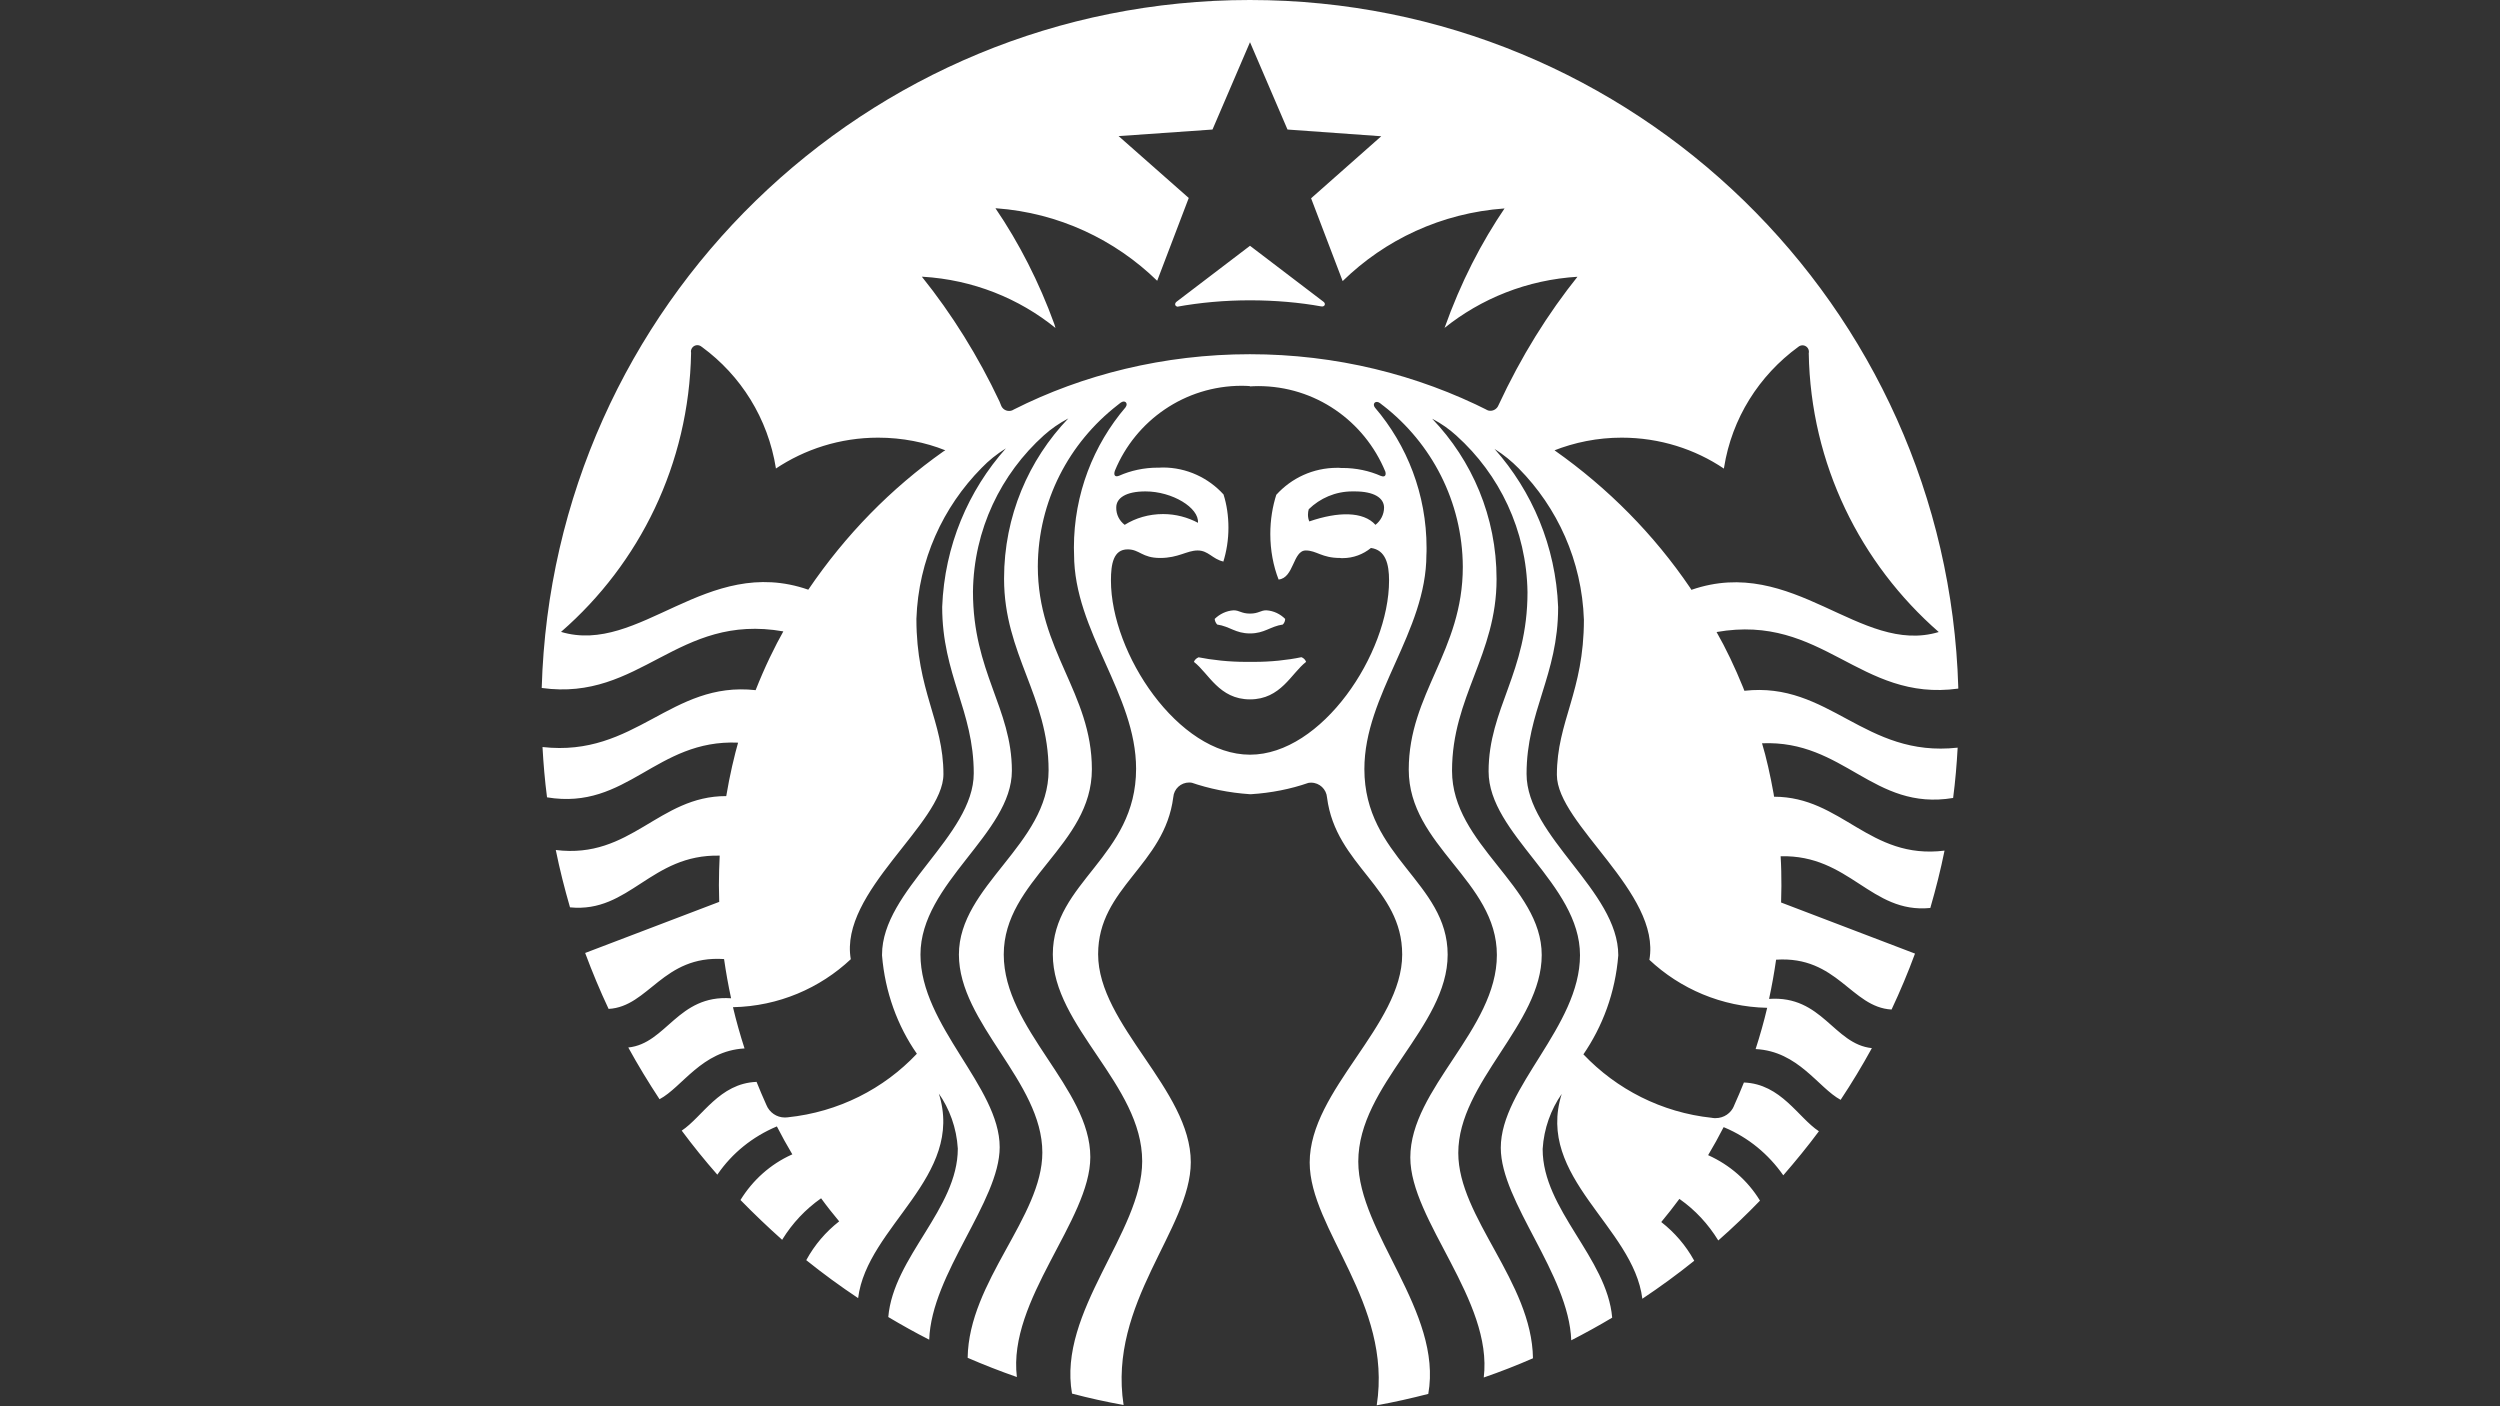 <?xml version="1.0" encoding="utf-8"?>
<!-- Generator: Adobe Illustrator 28.2.0, SVG Export Plug-In . SVG Version: 6.00 Build 0)  -->
<svg version="1.1" id="Layer_1" xmlns="http://www.w3.org/2000/svg" xmlns:xlink="http://www.w3.org/1999/xlink" x="0px" y="0px"
	 viewBox="0 0 1600 900" style="enable-background:new 0 0 1600 900;" xml:space="preserve">
<rect x="0" y="0" width="1600" height="900" fill="#333333" stroke="none"/>
<style type="text/css">
	.st0{fill:#FFFFFF;}
</style>
<path class="st0" d="M1082.5,377.5c65.2-22.6,108,42.1,158.3,27c-50.1-43.8-82-107.4-83.2-178.4v-0.2c0.1-0.2,0.1-0.5,0.1-0.8
	c0-2.2-1.8-4.1-4.1-4.1c-1,0-2,0.4-2.7,1l0,0c-25.1,18.3-42.5,45.7-47.5,77.2l-0.1,0.7c-18.4-12.4-41-19.8-65.4-19.8
	c-15.5,0-30.2,3-43.8,8.4l0.8-0.3c34.6,24.4,63.7,54,86.8,88L1082.5,377.5L1082.5,377.5z M1010,177.1c-32.6,1.9-62.2,14-85.8,33
	l0.3-0.2c10.4-29.2,23.4-54.5,39.2-77.7l-0.8,1.2c-40.5,2.9-76.6,20.1-103.6,46.5l0,0l-20.2-53L884,87.2L824,82.9L800,27l-24,55.9
	l-60.1,4.2l44.9,39.6l-20.2,53c-27-26.3-63-43.5-103-46.4l-0.5,0c15,22,28,47.4,37.7,74.2l0.7,2.4c-23.3-18.9-52.8-30.9-85.1-32.8
	l-0.4,0c19.2,23.9,36.1,51,49.7,79.9l1,2.5c0.8,2.1,2.8,3.5,5.1,3.5c1.1,0,2.1-0.3,3-0.9h0c44.1-22.3,96.1-35.4,151.1-35.4
	s107.1,13,153.1,36.3l-2-0.9c0.8,0.5,1.8,0.8,2.9,0.8c2.3,0,4.3-1.5,5.1-3.5v0c14.6-31.4,31.5-58.5,51.3-83.2L1010,177.1L1010,177.1
	z M719.8,335.9c7-4.4,15.5-6.9,24.6-6.9c8.1,0,15.8,2.1,22.5,5.7l-0.2-0.1c0.8-9.6-16.4-20.1-33.6-20.1c-12.5,0-18.7,4.2-18.7,10.3
	C714.3,329.3,716.4,333.3,719.8,335.9L719.8,335.9z M867,314.5c-0.5,0-1,0-1.5,0c-10.9,0-20.7,4.4-27.9,11.4l0,0
	c-0.3,1-0.5,2.2-0.5,3.5c0,1.6,0.3,3.1,0.9,4.4l0-0.1c18.3-6.3,34.5-6.5,42.3,2.2c3.3-2.6,5.5-6.6,5.5-11.1l0,0
	C885.7,318.7,879.5,314.5,867,314.5z M800,247.1c-1.5-0.1-3.4-0.2-5.2-0.2c-36.6,0-68,22.3-81.2,54.2l-0.2,0.6
	c-0.7,2.4,0.2,3.9,3,2.7c7.2-3.2,15.7-5.1,24.5-5.1c0.4,0,0.7,0,1.1,0h-0.1c0.7,0,1.5-0.1,2.3-0.1c15.4,0,29.3,6.7,38.9,17.3l0,0.1
	c2,6.3,3.1,13.6,3.1,21.1c0,7.8-1.2,15.2-3.4,22.2l0.2-0.5c-7.1-1.6-9.6-7.1-16.5-7.1c-6.9,0-12.3,4.8-24,4.8
	c-11.7,0-13.1-5.5-20.8-5.5c-9.1,0-10.7,9.3-10.7,19.9c0,46.9,43.1,111.5,89,111.5c45.9,0,89-64.5,89-111.5
	c0-10.5-2.2-19.5-11.6-20.8c-4.9,4-11.2,6.5-18.1,6.5c-0.6,0-1.2,0-1.8-0.1h0.1c-11.7,0-15-4.8-21.9-4.8c-8.3,0-7.5,17.6-17.4,18.6
	c-3.4-8.7-5.3-18.7-5.3-29.2c0-9,1.4-17.6,4-25.6l-0.2,0.6c9.7-10.7,23.5-17.3,39-17.3c0.8,0,1.6,0,2.4,0.1H858c0.3,0,0.7,0,1.1,0
	c8.8,0,17.3,1.8,24.9,5.2l-0.4-0.2c2.7,1.2,3.7-0.3,3-2.7c-13.4-32.4-44.8-54.7-81.4-54.7c-1.8,0-3.6,0.1-5.4,0.2L800,247.1
	L800,247.1z M605,288.2c-12.7-5.1-27.5-8.1-43-8.1c-24.4,0-47,7.4-65.8,20l0.4-0.3c-5.1-32.2-22.6-59.6-47.3-77.7l-0.3-0.2
	c-0.7-0.6-1.7-1-2.7-1c-2.2,0-4.1,1.8-4.1,4.1c0,0.3,0,0.5,0.1,0.8v0c-1.3,71.3-33.1,134.9-83,178.4l-0.3,0.2
	c50.3,15.1,93.1-49.7,158.3-27c23.9-35.2,52.9-64.8,86.5-88.5L605,288.2L605,288.2z M1252.9,478.5c-0.6,10.8-1.5,21.5-2.9,32.2
	c-51.3,8.5-69.7-37.2-122.3-35c2.7,8.9,5.3,20.5,7.4,32.2l0.3,2c43.4,0,60.9,40.5,109.1,34.5c-2.5,12.4-5.6,24.6-9.1,36.7
	c-38.1,3.8-51.6-34.2-95.8-33.1c0.4,6.3,0.5,12.6,0.5,19l-0.2,10.6l85.7,32.7c-4.5,12.2-9.5,24.1-15,35.8
	c-25.8-1.4-34.7-34.5-73.9-31.9c-1.2,8.4-2.7,16.8-4.5,25.1c34.1-2.4,41.4,29,65.8,31.5c-6.2,11.3-12.9,22.4-20,33.1
	c-14.4-7.8-27-31.1-54.4-32.5c2.8-8.7,5.3-17.5,7.4-26.4c-29.2-0.6-55.7-12.2-75.5-30.8l0.1,0.1c7.6-43-59.2-86.8-59.2-118.4
	c0-34.2,17.3-53.2,17.3-99.3c-1.3-37.8-17-71.8-41.7-96.8l0,0c-4.6-4.7-9.7-8.8-15.2-12.3l-0.3-0.2c24,27,39.2,62.3,40.7,101.2v0.3
	c0,43.4-20.2,66.4-20.2,106.5s58.7,74.8,58.7,116.1c-1.9,23.9-10,45.5-22.6,63.8l0.3-0.4c21.2,22.3,50,37.2,82.2,40.6l0.6,0.1
	c0.5,0.1,1.2,0.1,1.8,0.1c5.3,0,9.9-3.2,11.8-7.9l0-0.1c2.2-4.9,4.3-9.8,6.3-14.8c23.8,0.9,34.8,22.6,48,31.2
	c-7.2,9.7-14.9,19.1-22.8,28.2c-9.5-13.6-22.4-24.2-37.6-30.6l-0.6-0.2c-3.1,6.1-6.4,12-9.9,17.9c14,6.3,25.3,16.3,33,28.8l0.2,0.3
	c-8.6,8.9-17.5,17.4-26.7,25.5c-6.5-10.6-14.8-19.5-24.6-26.4l-0.3-0.2c-3.7,5-7.6,10-11.6,14.8c8.6,6.7,15.7,15,20.9,24.4l0.2,0.4
	c-10.7,8.6-21.8,16.7-33.2,24.3c-5.7-46.1-68.5-77.6-51.6-131.1c-6.9,9.9-11.4,22.1-12.2,35.2v0.2c0,38.7,41.2,69.4,44.5,107.8
	c-8.5,5.1-17.3,9.9-26.2,14.5c-1.5-42.3-45.1-88.5-45.1-123.2c0-38.7,50.7-77.6,50.7-123.3c0-45.7-58.5-77.4-58.5-117.6
	s24.9-63.2,24.9-114.7c-0.6-39.8-18-75.4-45.4-100.1l-0.1-0.1c-4.5-4.1-9.6-7.7-15.1-10.6l-0.4-0.2c25.5,26.6,41.2,62.7,41.2,102.5
	c0,0.1,0,0.2,0,0.2l0,0c0,48.4-28.5,75.2-28.5,122.6s57.4,73.7,57.4,117.9c0,44.2-53.4,81.4-53.4,126.7c0,41.3,47.1,82.4,47.8,131.4
	c-10.3,4.5-20.8,8.6-31.5,12.3c6-49.4-47-100.5-47-140.8c0-44.1,55.4-82,55.4-129.6c0-47.6-56.4-69.7-56.4-118.6
	c0-48.8,34.6-75.8,34.6-129.8c-0.2-41.9-20.1-79.2-50.8-103.1l-0.3-0.2l-1.9-1.5c-2.8-2.1-5.2,0.4-3.2,2.9c20.5,24,33,55.4,33,89.8
	c0,1.5,0,3-0.1,4.5v-0.2c0,49.4-39.7,89.4-39.7,137.2c0,56.4,53.3,72.5,53.3,118.8s-57.2,83.3-57.2,132.4
	c0,45.6,54.1,96.1,44.8,148.7c-10.9,2.8-21.9,5.3-33,7.3c10.2-65.5-42.9-112.5-42.9-155.4c0-46.4,59.2-87.7,59.2-133.1
	c0-42.8-42.5-56.7-48.1-100.5c-0.4-5.3-4.8-9.5-10.2-9.5c-0.7,0-1.4,0.1-2,0.2h0.1c-10.9,3.8-23.6,6.4-36.7,7.2l-0.4,0
	c-13.5-0.9-26.2-3.5-38.1-7.6l1,0.3c-0.6-0.1-1.2-0.2-1.9-0.2c-5.4,0-9.8,4.1-10.2,9.4v0c-5.6,43.7-48.1,57.7-48.1,100.5
	c0,45.3,59.3,86.7,59.3,133.1c0,42.8-53.1,89.9-43,155.4c-11.1-2-22.1-4.4-33-7.3c-9.3-52.6,44.9-103.2,44.9-148.7
	c0-49.1-57.2-86.2-57.2-132.4c0-46.3,53.3-62.4,53.3-118.8c0-47.8-39.7-87.9-39.7-137.2c0-1.3-0.1-2.8-0.1-4.3
	c0-34.3,12.5-65.8,33.2-90l-0.2,0.2c2-2.5-0.3-5.1-3.2-2.9l-1.9,1.5c-31,24.1-50.8,61.3-51,103.2v0c0,54,34.6,81,34.6,129.8
	s-56.4,71-56.4,118.6c0,47.6,55.4,85.5,55.4,129.6c0,40.4-53,91.4-47,140.8c-10.6-3.7-21.1-7.8-31.5-12.3
	c0.7-49,47.8-90.2,47.8-131.4c0-45.4-53.4-82.6-53.4-126.7s57.4-70.5,57.4-117.9c0-47.4-28.5-74.2-28.5-122.6c0-0.1,0-0.2,0-0.2
	c0-39.8,15.7-75.9,41.2-102.5l-0.1,0.1c-5.9,3.1-11,6.7-15.6,10.8l0.1-0.1c-27.6,24.8-45,60.4-45.5,100.1v0.1
	c0,51.4,24.9,74.5,24.9,114.6c0,40.1-58.5,71.8-58.5,117.6c0,45.7,50.7,84.6,50.7,123.3c0,34.7-43.7,80.9-45.1,123.2
	c-8.9-4.5-17.6-9.4-26.2-14.5c3.3-38.5,44.5-69.2,44.5-107.8c-0.8-13.3-5.3-25.5-12.4-35.6l0.2,0.2c17,53.4-45.9,85-51.6,131.1
	c-11.4-7.6-22.5-15.7-33.2-24.3c5.4-9.9,12.5-18.1,20.9-24.7l0.2-0.1c-4-4.8-7.9-9.7-11.6-14.8c-10.1,7.1-18.4,16-24.7,26.2
	l-0.2,0.4c-9.2-8.2-18.1-16.7-26.7-25.5c7.9-12.8,19.2-22.9,32.7-29l0.5-0.2c-3.5-5.9-6.8-11.8-9.9-17.9
	c-15.7,6.6-28.7,17.2-37.9,30.6l-0.2,0.3c-8-9.1-15.6-18.5-22.8-28.2c13.2-8.7,24.1-30.3,47.9-31.2c2,5,4.1,9.9,6.3,14.8
	c1.9,4.7,6.5,8,11.8,8c0.6,0,1.2-0.1,1.8-0.1h-0.1c32.8-3.4,61.6-18.3,82.7-40.6l0.1-0.1c-12.4-17.8-20.4-39.5-22.3-62.9l0-0.5
	c0-41.3,58.7-76,58.7-116.1s-20.2-63-20.2-106.5c1.5-39.1,16.7-74.5,40.9-101.6l-0.2,0.2c-5.9,3.7-11,7.8-15.5,12.5l0,0
	c-24.7,25-40.4,58.9-41.7,96.5v0.2c0,46.1,17.3,65.1,17.3,99.3c0,31.5-66.8,75.3-59.3,118.4c-19.7,18.5-46.2,30.1-75.3,30.7h-0.1
	c2.1,8.9,4.6,17.7,7.4,26.4c-27.4,1.5-39.9,24.8-54.4,32.5c-7.1-10.8-13.8-21.8-20-33.1c24.4-2.5,31.7-33.9,65.8-31.5
	c-1.8-8.3-3.3-16.7-4.5-25.1c-39.2-2.6-48.1,30.5-73.9,31.9c-5.5-11.7-10.5-23.7-15-35.8l85.8-32.7l-0.2-10.6c0-6.4,0.2-12.7,0.5-19
	c-44.2-1-57.6,36.9-95.8,33.1c-3.5-12.1-6.6-24.3-9.1-36.7c48.2,6,65.7-34.6,109.1-34.5c2.3-13.7,5-25.2,8.2-36.5l-0.6,2.3
	c-52.6-2.3-71,43.5-122.3,35c-1.4-10.7-2.3-21.4-2.9-32.2c59.7,6.7,82-42.4,136.4-36.4c5.9-14.9,11.9-27.3,18.6-39.2l-0.8,1.6
	c-68.1-12-91.3,45-154.7,36.2C353.7,195.7,554,0,799.9,0s446.2,195.8,453.4,440v0.7c-63.4,8.7-86.6-48.2-154.7-36.2
	c5.9,10.3,11.8,22.7,17,35.5l0.8,2.1C1170.8,436,1193.1,485.1,1252.9,478.5L1252.9,478.5z M800,392.7c-5.5,0-6.7-2.1-10.5-2.1
	c-4.7,0.3-8.9,2.4-12.1,5.5l0,0c0.1,1.4,0.7,2.6,1.6,3.6l0,0c8.1,1.2,11.7,5.7,21,5.7s12.9-4.5,21-5.7c0.9-0.9,1.5-2.2,1.5-3.6v0
	c-3.1-3.1-7.3-5.2-12-5.5h-0.1C806.7,390.6,805.5,392.7,800,392.7L800,392.7z M767.1,420.7c-1.4,0.5-2.5,1.6-3,2.9v0
	c9.5,7.3,16.1,24,35.9,24s26.4-16.7,35.9-24c-0.5-1.4-1.6-2.5-3-3h0c-9.1,1.9-19.6,3-30.4,3c-0.9,0-1.8,0-2.6,0h0.1
	c-0.8,0-1.6,0-2.5,0c-10.7,0-21.3-1.1-31.4-3.1L767.1,420.7L767.1,420.7z M845.6,196.1c-13.7-2.5-29.5-3.9-45.6-3.9
	s-31.9,1.4-47.2,4.2l1.6-0.2c-2.3,0.4-3.1-1.8-1.4-3.1c1.6-1.2,47-35.8,47-35.8l47,35.8C848.7,194.3,847.9,196.5,845.6,196.1z"/>
</svg>
